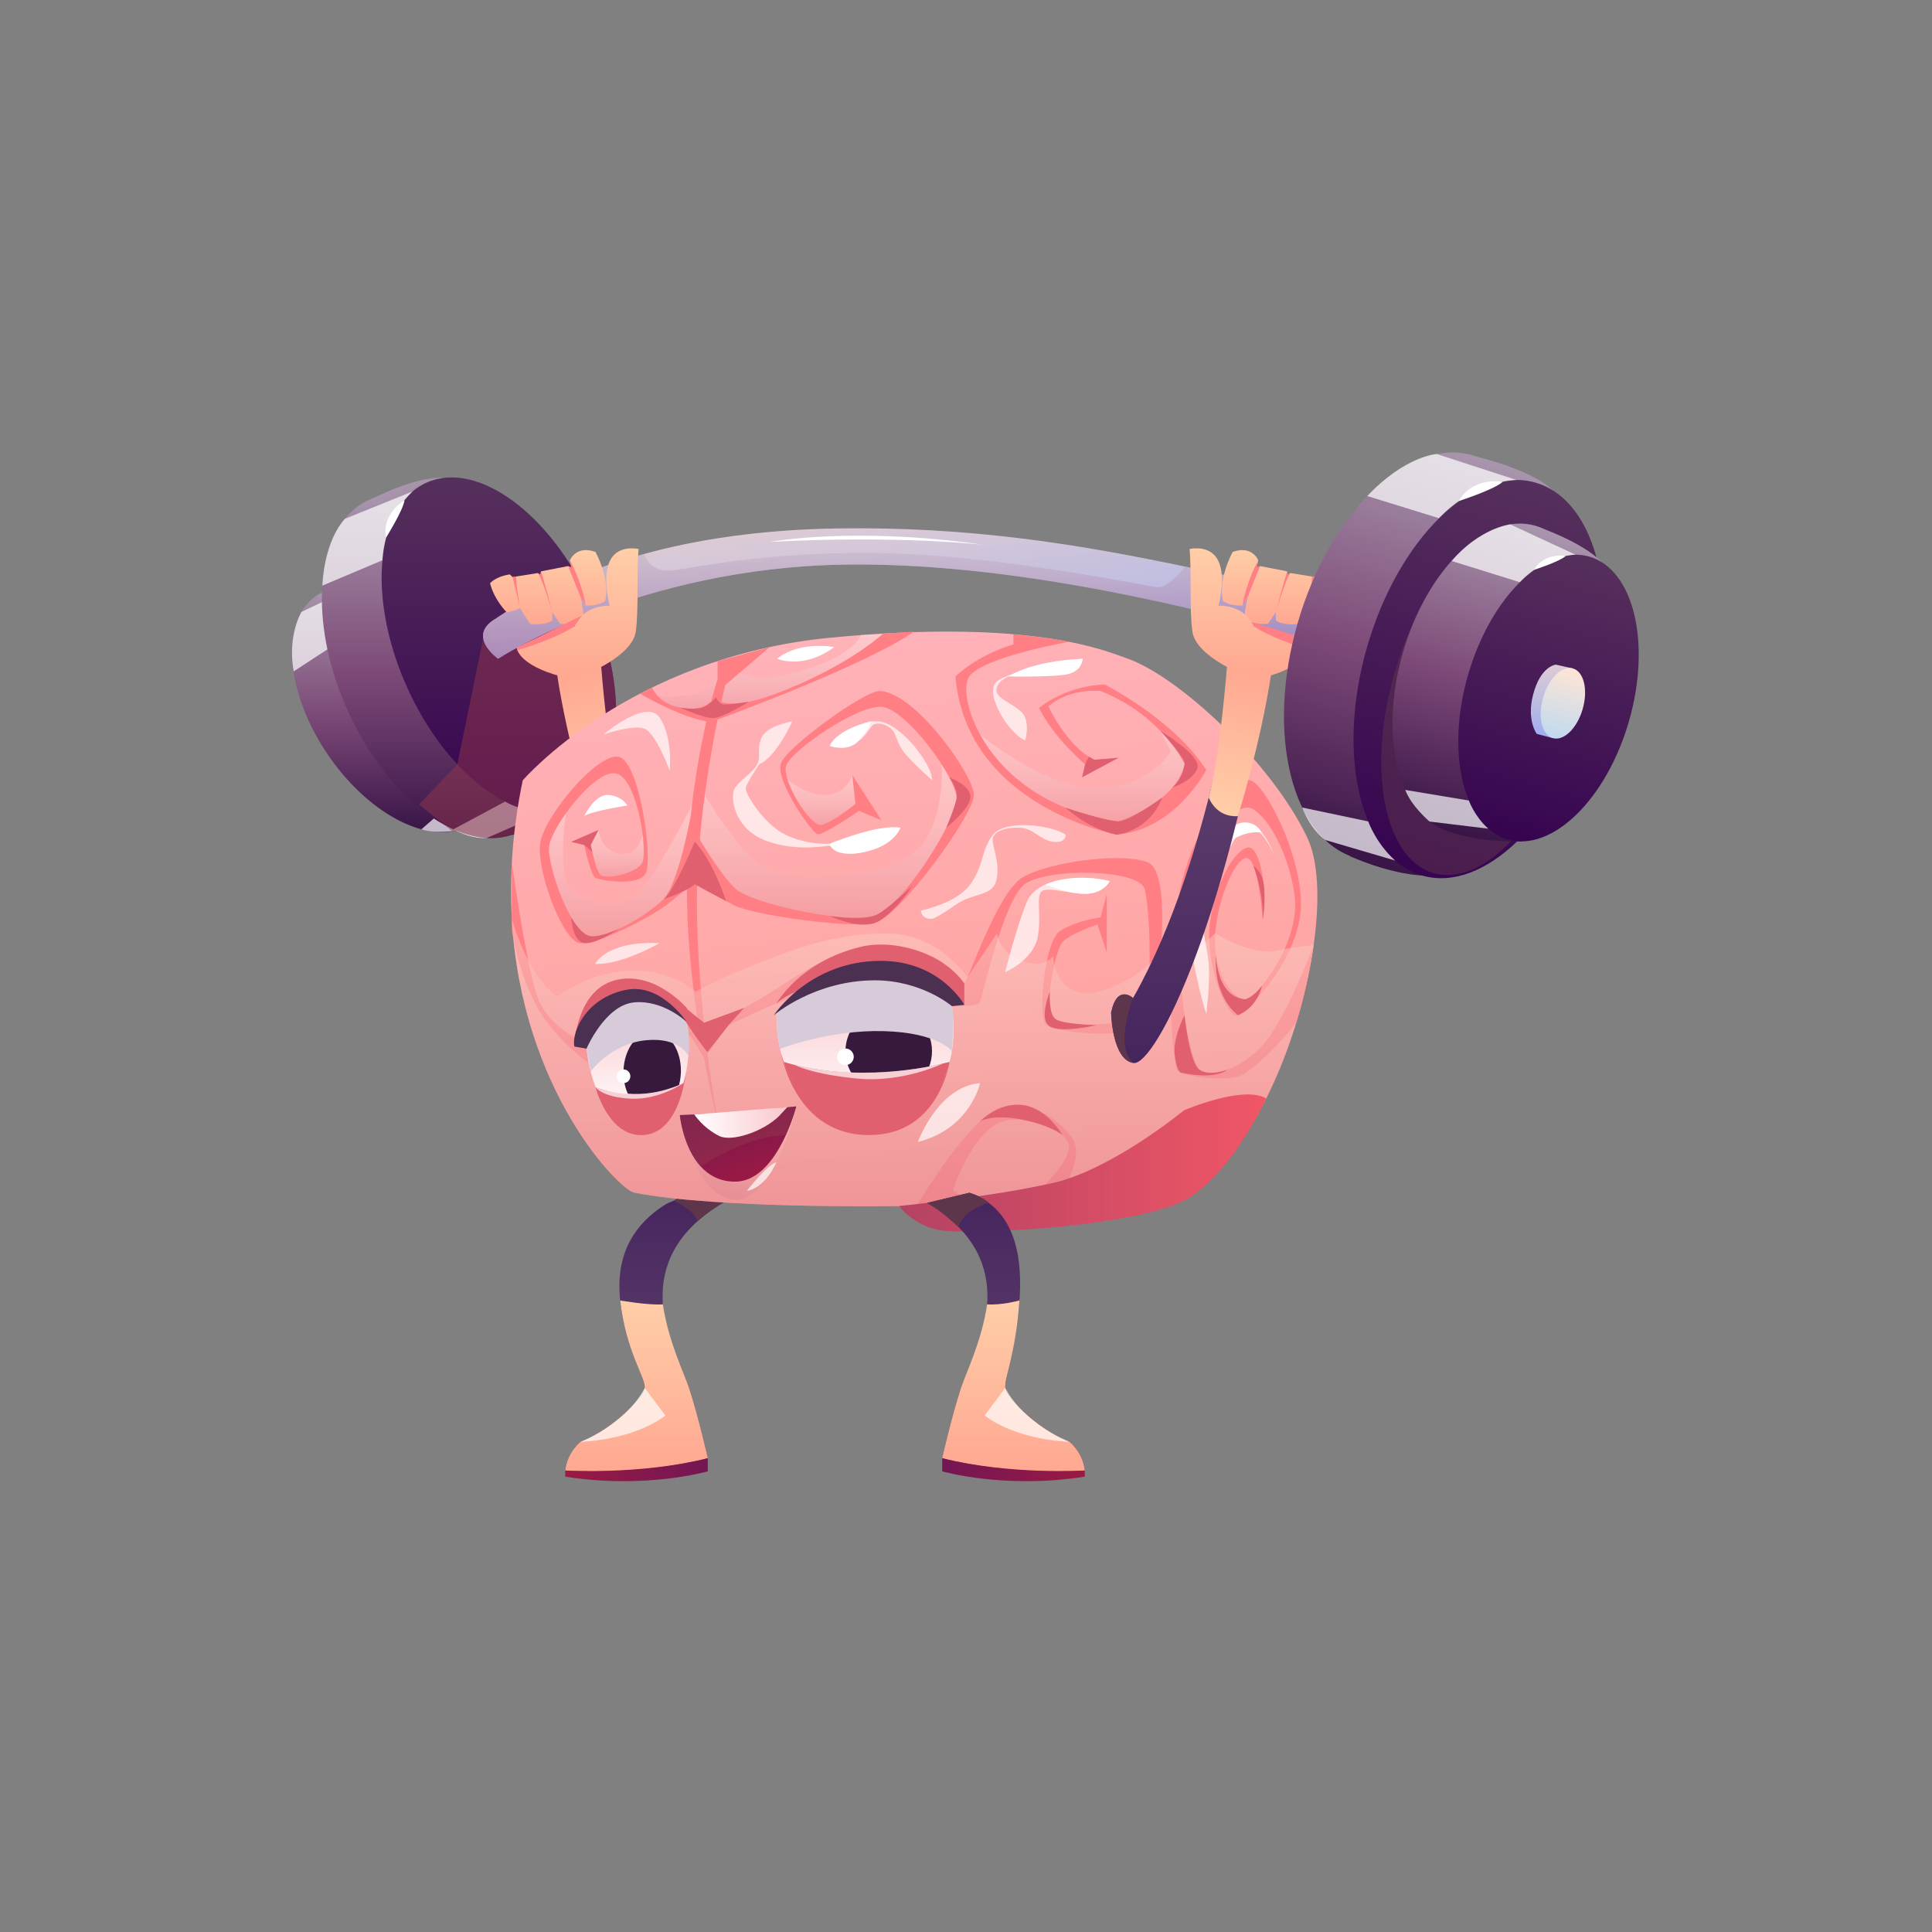 <?xml version="1.0" encoding="UTF-8"?> <svg xmlns="http://www.w3.org/2000/svg" xmlns:xlink="http://www.w3.org/1999/xlink" viewBox="0 0 1080 1080"><rect x="0" y="0" width="1080" height="1080" fill="#808080" stroke="none"/><defs><style> .cls-1 { fill: url(#_Безымянный_градиент_91); } .cls-1, .cls-2, .cls-3, .cls-4, .cls-5, .cls-6, .cls-7, .cls-8, .cls-9, .cls-10, .cls-11, .cls-12, .cls-13, .cls-14, .cls-15, .cls-16, .cls-17, .cls-18, .cls-19, .cls-20, .cls-21, .cls-22, .cls-23, .cls-24, .cls-25, .cls-26, .cls-27, .cls-28, .cls-29, .cls-30, .cls-31, .cls-32, .cls-33, .cls-34, .cls-35, .cls-36, .cls-37, .cls-38, .cls-39, .cls-40, .cls-41, .cls-42, .cls-43, .cls-44, .cls-45, .cls-46, .cls-47, .cls-48, .cls-49, .cls-50, .cls-51, .cls-52, .cls-53, .cls-54 { stroke-width: 0px; } .cls-2 { fill: url(#_Безымянный_градиент_3); } .cls-2, .cls-3, .cls-4, .cls-5, .cls-6, .cls-7, .cls-8, .cls-9, .cls-10, .cls-11, .cls-12, .cls-13, .cls-14, .cls-15, .cls-16, .cls-18, .cls-19, .cls-21, .cls-22, .cls-23, .cls-24, .cls-25, .cls-26, .cls-27, .cls-28, .cls-29, .cls-31, .cls-32, .cls-33, .cls-34, .cls-35, .cls-36, .cls-38, .cls-39, .cls-40, .cls-41, .cls-42, .cls-43, .cls-44, .cls-45, .cls-46, .cls-47, .cls-48, .cls-49, .cls-50, .cls-51, .cls-52, .cls-53, .cls-54 { fill-rule: evenodd; } .cls-3 { fill: url(#_Безымянный_градиент_52-5); } .cls-4 { fill: url(#_Безымянный_градиент_69); } .cls-5 { fill: #92364c; } .cls-5, .cls-13, .cls-15, .cls-18, .cls-19, .cls-23, .cls-25, .cls-32, .cls-33, .cls-34, .cls-40, .cls-45, .cls-48 { mix-blend-mode: multiply; } .cls-5, .cls-15, .cls-23, .cls-40, .cls-45 { opacity: .5; } .cls-6 { fill: url(#_Безымянный_градиент_84); } .cls-7 { fill: url(#_Безымянный_градиент_84-4); } .cls-8 { fill: url(#_Безымянный_градиент_73); } .cls-9 { fill: url(#_Безымянный_градиент_96); } .cls-10 { fill: url(#_Безымянный_градиент_13-2); } .cls-11 { fill: url(#_Безымянный_градиент_52-3); } .cls-55 { isolation: isolate; } .cls-12 { fill: url(#_Безымянный_градиент_13); } .cls-13 { fill: url(#_Безымянный_градиент_56-5); } .cls-13, .cls-18, .cls-19, .cls-25, .cls-32, .cls-34 { opacity: .3; } .cls-14 { fill: url(#_Безымянный_градиент_15-2); } .cls-15 { fill: url(#_Безымянный_градиент_53); } .cls-16 { fill: url(#_Безымянный_градиент_85-2); } .cls-17 { fill: url(#_Безымянный_градиент_96-3); } .cls-18 { fill: url(#_Безымянный_градиент_56-4); } .cls-19 { fill: url(#_Безымянный_градиент_56); } .cls-20 { fill: url(#_Безымянный_градиент_84-7); } .cls-21 { fill: url(#_Безымянный_градиент_84-3); } .cls-22 { fill: url(#_Безымянный_градиент_85-3); } .cls-23, .cls-48 { fill: #5e364c; } .cls-24 { fill: url(#_Безымянный_градиент_84-2); } .cls-25 { fill: url(#_Безымянный_градиент_56-3); } .cls-26 { fill: url(#_Безымянный_градиент_71); } .cls-27 { fill: url(#_Безымянный_градиент_84-6); } .cls-28 { fill: url(#_Безымянный_градиент_3-2); } .cls-29, .cls-41 { fill: #fff; } .cls-30 { fill: url(#_Безымянный_градиент_96-2); } .cls-31 { fill: #4b3052; } .cls-32 { fill: url(#_Безымянный_градиент_56-6); } .cls-33 { fill: #d8cbd9; } .cls-34 { fill: url(#_Безымянный_градиент_56-2); } .cls-35 { fill: url(#_Безымянный_градиент_84-8); } .cls-36 { fill: #ff7f85; } .cls-37 { fill: url(#_Безымянный_градиент_84-5); } .cls-38 { fill: url(#_Безымянный_градиент_51); } .cls-39 { fill: url(#_Безымянный_градиент_85); } .cls-40 { fill: url(#_Безымянный_градиент_38); } .cls-41 { mix-blend-mode: soft-light; opacity: .7; } .cls-42 { fill: url(#_Безымянный_градиент_71-2); } .cls-43 { fill: url(#_Безымянный_градиент_52-4); } .cls-44 { fill: #37193e; } .cls-45 { fill: url(#_Безымянный_градиент_53-2); } .cls-46 { fill: url(#_Безымянный_градиент_77); } .cls-47 { fill: #e16070; } .cls-49 { fill: url(#_Безымянный_градиент_15); } .cls-50 { fill: url(#_Безымянный_градиент_71-3); } .cls-51 { fill: url(#_Безымянный_градиент_52-6); } .cls-52 { fill: url(#_Безымянный_градиент_52); } .cls-53 { fill: url(#_Безымянный_градиент_52-2); } .cls-54 { fill: url(#_Безымянный_градиент_69-2); } </style><linearGradient id="_Безымянный_градиент_69" data-name="Безымянный градиент 69" x1="361.56" y1="822.51" x2="361.56" y2="665.72" gradientUnits="userSpaceOnUse"><stop offset="0" stop-color="#684a72"></stop><stop offset=".99" stop-color="#46255e"></stop></linearGradient><linearGradient id="_Безымянный_градиент_52" data-name="Безымянный градиент 52" x1="355.82" y1="822.5" x2="355.82" y2="726.96" gradientUnits="userSpaceOnUse"><stop offset=".02" stop-color="#ffa892"></stop><stop offset="1" stop-color="#ffcea8"></stop></linearGradient><linearGradient id="_Безымянный_градиент_85" data-name="Безымянный градиент 85" x1="315.98" y1="821.57" x2="395.66" y2="821.57" gradientUnits="userSpaceOnUse"><stop offset="0" stop-color="#9a1a43"></stop><stop offset="1" stop-color="#731653"></stop></linearGradient><linearGradient id="_Безымянный_градиент_84" data-name="Безымянный градиент 84" x1="220.24" y1="465.2" x2="220.24" y2="328.27" gradientUnits="userSpaceOnUse"><stop offset="0" stop-color="#381447"></stop><stop offset=".48" stop-color="#7d4a78"></stop><stop offset="1" stop-color="#a896ad"></stop></linearGradient><linearGradient id="_Безымянный_градиент_84-2" data-name="Безымянный градиент 84" x1="307.74" y1="418.93" x2="307.74" y2="264.49" gradientTransform="translate(-212.36 278.68) rotate(-34.32)" xlink:href="#_Безымянный_градиент_84"></linearGradient><linearGradient id="_Безымянный_градиент_91" data-name="Безымянный градиент 91" x1="320.15" y1="414.58" x2="320.15" y2="271.48" gradientTransform="translate(-74.71 38.48)" gradientUnits="userSpaceOnUse"><stop offset="0" stop-color="#46185e"></stop><stop offset="1" stop-color="#68466d"></stop></linearGradient><linearGradient id="_Безымянный_градиент_84-3" data-name="Безымянный градиент 84" x1="247.95" y1="468.51" x2="247.95" y2="276.22" xlink:href="#_Безымянный_градиент_84"></linearGradient><linearGradient id="_Безымянный_градиент_84-4" data-name="Безымянный градиент 84" x1="288.03" y1="457.4" x2="288.03" y2="252.5" gradientTransform="translate(-141.21 157.55) rotate(-23.97)" xlink:href="#_Безымянный_градиент_84"></linearGradient><linearGradient id="_Безымянный_градиент_96" data-name="Безымянный градиент 96" x1="278.87" y1="454.23" x2="278.87" y2="266.88" gradientUnits="userSpaceOnUse"><stop offset="0" stop-color="#360450"></stop><stop offset="1" stop-color="#56305c"></stop></linearGradient><linearGradient id="_Безымянный_градиент_15" data-name="Безымянный градиент 15" x1="536.34" y1="402.82" x2="523.47" y2="286.91" gradientUnits="userSpaceOnUse"><stop offset=".02" stop-color="#9eadef"></stop><stop offset="1" stop-color="#dccbd5"></stop></linearGradient><linearGradient id="_Безымянный_градиент_3" data-name="Безымянный градиент 3" x1="455.8" y1="594.25" x2="455.8" y2="350.83" gradientTransform="translate(811.2) rotate(-180) scale(1 -1)" gradientUnits="userSpaceOnUse"><stop offset="0" stop-color="#46255e"></stop><stop offset="1" stop-color="#684a72"></stop></linearGradient><linearGradient id="_Безымянный_градиент_38" data-name="Безымянный градиент 38" x1="501.31" y1="368.25" x2="501.31" y2="309.08" gradientUnits="userSpaceOnUse"><stop offset=".02" stop-color="#9a5992"></stop><stop offset="1" stop-color="#c2b0c6"></stop></linearGradient><linearGradient id="_Безымянный_градиент_52-2" data-name="Безымянный градиент 52" x1="504.76" y1="348.98" x2="504.76" y2="307.5" gradientTransform="translate(811.2) rotate(-180) scale(1 -1)" xlink:href="#_Безымянный_градиент_52"></linearGradient><linearGradient id="_Безымянный_градиент_52-3" data-name="Безымянный градиент 52" x1="488.26" y1="378.24" x2="488.26" y2="306.51" gradientTransform="translate(811.2) rotate(-180) scale(1 -1)" xlink:href="#_Безымянный_градиент_52"></linearGradient><linearGradient id="_Безымянный_градиент_13" data-name="Безымянный градиент 13" x1="468.74" y1="454" x2="488.5" y2="374.74" gradientTransform="translate(811.2) rotate(-180) scale(1 -1)" gradientUnits="userSpaceOnUse"><stop offset="0" stop-color="#ffcea8"></stop><stop offset=".98" stop-color="#ffa892"></stop></linearGradient><linearGradient id="_Безымянный_градиент_51" data-name="Безымянный градиент 51" x1="531.83" y1="690.86" x2="494.34" y2="353.1" gradientUnits="userSpaceOnUse"><stop offset=".02" stop-color="#ff9f9a"></stop><stop offset="1" stop-color="#ffb2b8"></stop></linearGradient><linearGradient id="_Безымянный_градиент_56" data-name="Безымянный градиент 56" x1="463.78" y1="513.83" x2="463.78" y2="427.24" gradientUnits="userSpaceOnUse"><stop offset=".02" stop-color="#df8792"></stop><stop offset=".34" stop-color="#ecb9bf"></stop><stop offset=".62" stop-color="#f6dfe2"></stop><stop offset=".86" stop-color="#fcf6f7"></stop><stop offset="1" stop-color="#fff"></stop></linearGradient><linearGradient id="_Безымянный_градиент_56-2" data-name="Безымянный градиент 56" x1="347.05" y1="524.79" x2="347.05" y2="447.45" xlink:href="#_Безымянный_градиент_56"></linearGradient><linearGradient id="_Безымянный_градиент_56-3" data-name="Безымянный градиент 56" x1="344.62" y1="491.17" x2="344.62" y2="464.01" xlink:href="#_Безымянный_градиент_56"></linearGradient><linearGradient id="_Безымянный_градиент_56-4" data-name="Безымянный градиент 56" x1="608.65" y1="462.73" x2="608.65" y2="403.25" xlink:href="#_Безымянный_градиент_56"></linearGradient><linearGradient id="_Безымянный_градиент_56-5" data-name="Безымянный градиент 56" x1="432.47" y1="398.23" x2="432.47" y2="353.84" xlink:href="#_Безымянный_градиент_56"></linearGradient><linearGradient id="_Безымянный_градиент_56-6" data-name="Безымянный градиент 56" x1="459" y1="462.72" x2="459" y2="432.77" xlink:href="#_Безымянный_градиент_56"></linearGradient><linearGradient id="_Безымянный_градиент_53" data-name="Безымянный градиент 53" x1="510.22" y1="687.71" x2="510.22" y2="513.65" gradientUnits="userSpaceOnUse"><stop offset=".02" stop-color="#df8792"></stop><stop offset="1" stop-color="#ffd0c6"></stop></linearGradient><linearGradient id="_Безымянный_градиент_71" data-name="Безымянный градиент 71" x1="483.55" y1="626.66" x2="483.55" y2="548.02" gradientUnits="userSpaceOnUse"><stop offset="0" stop-color="#fff"></stop><stop offset=".98" stop-color="#fac8cd"></stop></linearGradient><linearGradient id="_Безымянный_градиент_71-2" data-name="Безымянный градиент 71" x1="356.46" y1="628.23" x2="356.46" y2="558.13" xlink:href="#_Безымянный_градиент_71"></linearGradient><linearGradient id="_Безымянный_градиент_73" data-name="Безымянный градиент 73" x1="502.54" y1="650.15" x2="707.78" y2="650.15" gradientUnits="userSpaceOnUse"><stop offset="0" stop-color="#b44263"></stop><stop offset=".98" stop-color="#ef5666"></stop></linearGradient><linearGradient id="_Безымянный_градиент_53-2" data-name="Безымянный градиент 53" x1="400.03" y1="667.98" x2="415.28" y2="613.75" xlink:href="#_Безымянный_градиент_53"></linearGradient><linearGradient id="_Безымянный_градиент_85-2" data-name="Безымянный градиент 85" x1="423.79" y1="657.35" x2="409.59" y2="613.74" xlink:href="#_Безымянный_градиент_85"></linearGradient><linearGradient id="_Безымянный_градиент_3-2" data-name="Безымянный градиент 3" x1="666.55" y1="594.25" x2="666.55" y2="350.82" gradientTransform="matrix(1,0,0,1,0,0)" xlink:href="#_Безымянный_градиент_3"></linearGradient><linearGradient id="_Безымянный_градиент_52-4" data-name="Безымянный градиент 52" x1="715.53" y1="348.98" x2="715.53" y2="307.5" xlink:href="#_Безымянный_градиент_52"></linearGradient><linearGradient id="_Безымянный_градиент_52-5" data-name="Безымянный градиент 52" x1="699.66" y1="378.24" x2="699.66" y2="306.51" xlink:href="#_Безымянный_градиент_52"></linearGradient><linearGradient id="_Безымянный_градиент_13-2" data-name="Безымянный градиент 13" x1="679.5" y1="454" x2="699.26" y2="374.74" gradientTransform="matrix(1,0,0,1,0,0)" xlink:href="#_Безымянный_градиент_13"></linearGradient><linearGradient id="_Безымянный_градиент_84-5" data-name="Безымянный градиент 84" x1="771.75" y1="417.18" x2="771.75" y2="182.85" gradientTransform="translate(1090.71 -404.68) rotate(90)" xlink:href="#_Безымянный_градиент_84"></linearGradient><linearGradient id="_Безымянный_градиент_84-6" data-name="Безымянный градиент 84" x1="794.4" y1="418.53" x2="794.4" y2="182.85" gradientTransform="translate(132.36 -135.19) rotate(16.1)" xlink:href="#_Безымянный_градиент_84"></linearGradient><linearGradient id="_Безымянный_градиент_96-2" data-name="Безымянный градиент 96" x1="809.78" y1="416.35" x2="809.78" y2="187.76" gradientTransform="translate(1128.73 -430.2) rotate(90)" xlink:href="#_Безымянный_градиент_96"></linearGradient><linearGradient id="_Безымянный_градиент_84-7" data-name="Безымянный градиент 84" x1="816.31" y1="388.24" x2="816.31" y2="210.95" gradientTransform="translate(1133.23 -437.29) rotate(90)" xlink:href="#_Безымянный_градиент_84"></linearGradient><linearGradient id="_Безымянный_градиент_84-8" data-name="Безымянный градиент 84" x1="835.87" y1="388.75" x2="835.87" y2="211.12" gradientTransform="translate(132.36 -135.19) rotate(16.1)" xlink:href="#_Безымянный_градиент_84"></linearGradient><linearGradient id="_Безымянный_градиент_96-3" data-name="Безымянный градиент 96" x1="850.15" y1="383.74" x2="850.15" y2="219.16" gradientTransform="translate(1167.07 -459.97) rotate(90)" xlink:href="#_Безымянный_градиент_96"></linearGradient><linearGradient id="_Безымянный_градиент_15-2" data-name="Безымянный градиент 15" x1="870.39" y1="412.36" x2="865.9" y2="371.96" xlink:href="#_Безымянный_градиент_15"></linearGradient><linearGradient id="_Безымянный_градиент_77" data-name="Безымянный градиент 77" x1="858.73" y1="322.32" x2="858.73" y2="281.79" gradientTransform="translate(132.36 -135.19) rotate(16.1)" gradientUnits="userSpaceOnUse"><stop offset=".02" stop-color="#c1daef"></stop><stop offset="1" stop-color="#ffe5d5"></stop></linearGradient><linearGradient id="_Безымянный_градиент_69-2" data-name="Безымянный градиент 69" x1="370.37" y1="822.51" x2="370.37" y2="666.77" gradientTransform="translate(932.71) rotate(-180) scale(1 -1)" xlink:href="#_Безымянный_градиент_69"></linearGradient><linearGradient id="_Безымянный_градиент_52-6" data-name="Безымянный градиент 52" x1="366.16" y1="822.5" x2="366.16" y2="726.96" gradientTransform="translate(932.71) rotate(-180) scale(1 -1)" xlink:href="#_Безымянный_градиент_52"></linearGradient><linearGradient id="_Безымянный_градиент_85-3" data-name="Безымянный градиент 85" x1="326.32" x2="406.01" gradientTransform="translate(932.71) rotate(-180) scale(1 -1)" xlink:href="#_Безымянный_градиент_85"></linearGradient><linearGradient id="_Безымянный_градиент_71-3" data-name="Безымянный градиент 71" x1="388.13" y1="627.46" x2="440.12" y2="627.46" xlink:href="#_Безымянный_градиент_71"></linearGradient></defs><g class="cls-55"><g id="_Слой_1" data-name="Слой 1"><g><g><path class="cls-4" d="m385.06,775.58c5.45,16.63,10.6,39.55,10.6,39.55-39.55,10.06-79.68,6.91-79.68,6.91,1.15-10.33,8.6-16.09,8.6-16.09,13.75-4.57,35.25-23.5,35.83-30.1.81-9.64-39.09-70.77,11.55-102.52,3.65-2.3,15.83-5.64,20.43-7.6l14.74,4.88c-6.83,3.84-12.52,7.87-17.2,12.06-37.94,34.02-9.83,77.56-4.88,92.92Z"></path><path class="cls-52" d="m395.66,815.14c-39.57,10.05-79.69,6.88-79.69,6.88,1.14-10.32,8.6-16.07,8.6-16.07,13.76-4.58,35.27-23.5,35.82-30.11.52-5.92-10.42-20.28-13.72-48.89,0,0,15.6,2.78,23.89,2.2,3.02,20.81,12.17,39.2,14.51,46.42,5.44,16.62,10.6,39.57,10.6,39.57Z"></path><path class="cls-39" d="m395.66,815.14v7.35s-34.8,10.06-79.69,2.97v-3.44s42.11,2.58,79.69-6.88Z"></path><path class="cls-41" d="m324.58,805.96s28.46-.49,47.38-14.68l-11.56-15.42s-8.23,18.43-35.82,30.11Z"></path><path class="cls-48" d="m407.14,670.6c-6.83,3.84-12.52,7.87-17.2,12.06-2.34-7.03-13.34-11.42-13.34-11.42,3.65-2.3,8.26-5.5,15.79-5.51l14.74,4.88Z"></path></g><g><path class="cls-6" d="m275.2,443.93c-2.11,6.99-5.95,12.67-11.48,16.47-2.65,1.81-5.61,3.11-8.75,3.84-.69.19-1.38.35-2.11.46-20.74,3.65-49.38-13.21-69.54-42.78-24-35.13-26.92-74.91-6.53-88.85,1.04-.69,2.11-1.31,3.23-1.84,9.37-4.65,21.35-3.69,33.75,1.84,15.13,6.68,30.91,20.12,43.39,38.47,2.76,4.03,5.22,8.14,7.41,12.25,11.75,21.96,15.47,44.35,10.64,60.13Z"></path><path class="cls-24" d="m177.52,332.77s19.59-12.34,34.04-13.45l79.35,116.52s-13.65,18.06-29.22,25.94l-84.16-129.01Z"></path><ellipse class="cls-1" cx="245.46" cy="381.49" rx="40.69" ry="71.55" transform="translate(-172.34 204.78) rotate(-34.32)"></ellipse><path class="cls-41" d="m164.18,375.29l29.04-18.93s-2.8-15.84,6.94-29.4l-31.61,15.09s-8.02,13.16-4.38,33.24Z"></path><path class="cls-29" d="m193,347.19s4.81-12.03,4.63-16.13c0,0-8.13,6.71-4.63,16.13Z"></path><path class="cls-41" d="m235.54,463.6l23.67-20.55s7.5,2.8,16.55,1.46l-20.84,19.78s-11,2.1-19.38-.7Z"></path></g><g><g><path class="cls-21" d="m303.46,454.19c-3.84,4.95-8.56,8.79-14.13,11.25-10.37,4.61-22.27,3.88-34.37-1.19-2.19-.92-4.42-1.96-6.64-3.19-20.54-11.21-40.89-34.41-54.37-64.7-10.06-22.65-14.59-45.5-13.94-65.12.77-24.88,9.87-44.54,26.53-51.95,6.76-2.99,14.17-3.72,21.85-2.5,25.61,4.19,54.33,30.37,72.11,68.5.5,1,.96,2.04,1.42,3.07,18.58,41.82,18.32,84.32,1.54,105.83Z"></path><path class="cls-7" d="m207.57,279.05s24.79-13,40.25-11.86l71.43,184.17s-10.76,8.85-32.88,15.4l-78.8-187.72Z"></path><path class="cls-9" d="m319.24,451.34c-4.95,2.19-10.25,3.11-15.78,2.84-9.06-.42-18.74-4.03-28.26-10.25-6.68-4.3-13.25-9.95-19.54-16.66v-.04c-10.87-11.6-20.74-26.5-28.41-43.7-7.68-17.28-12.1-34.6-13.48-50.46-2.03-24.08,3.03-44.73,14.63-56.29,2.96-3,6.34-5.34,10.14-7.03,28.49-12.67,69.69,17.7,92,67.85.23.5.46,1.04.65,1.54,21.5,49.65,16.28,99.64-11.94,112.2Z"></path></g><path class="cls-41" d="m180.17,327.37l33.61-14.19s.12-22.34,16.82-38.44l-37.74,15.26s-11.15,10.46-12.69,37.37Z"></path><path class="cls-29" d="m215.76,300.6s9.57-15.24,10.35-20.89c0,0-12.78,7.14-10.35,20.89Z"></path><path class="cls-41" d="m253.43,463.58l28.89-15.48s9.54,5.7,22.24,6.12l-32.4,14.22s-7.97,1.04-18.73-4.86Z"></path></g><path class="cls-5" d="m319.24,451.34c-4.95,2.19-10.25,3.11-15.78,2.84-3.84,4.95-8.56,8.79-14.13,11.25-10.37,4.61-22.27,3.88-34.37-1.19-.69.19-1.38.35-2.11.46l-4.53-3.65-14.09-11.37,21.43-22.42v-.04l8.91-43.43,6.72-32.68,29.22-5.84,30.68-6.14c21.5,49.65,16.28,99.64-11.94,112.2Z"></path><path class="cls-49" d="m791.92,353.08l-5.41,21.96s-28.26-10.14-71.42-22.04c-.04-.04-.12-.04-.15-.04-63.05-17.43-157.78-38.59-242.33-37.36-116.62,1.69-194.18,52.64-194.18,52.64,0,0-18.2-12.86-1.04-22.58,0,0,28.88-21.08,82.44-35.9.08-.04.19-.04.27-.08,28.95-8.03,65.13-13.63,107.82-14.28,74.57-1.15,134.85,9.06,188.61,20.08,28.72,5.91,54.1,12.33,74.88,18.2,37.9,10.67,60.52,19.39,60.52,19.39Z"></path><path class="cls-2" d="m400.83,566.12s-.53,26.47-12.55,28.1c-12.02,1.63-54.8-81.44-78.31-241.52l17.95-1.88s14.68,126.26,60.66,207.06c0,0,8.92-8.17,12.26,8.24Z"></path><path class="cls-40" d="m732.6,330.47l-1.19,3.23-7.91,21.39s-2.96-.77-8.41-2.07c-.04-.04-.12-.04-.15-.04-63.05-17.43-157.78-38.59-242.33-37.36-116.62,1.69-194.18,52.64-194.18,52.64,0,0-18.2-12.86-1.04-22.58,0,0,28.88-21.08,82.44-35.9.08-.04.19-.04.27-.08,0,0,2.75,10.07,14.5,9.22,11.79-.88,55.66-11.41,122.21-9.63,67.03,1.8,146.36,18.96,150.68,18.96,6.24,0,15.05-11.57,15.05-11.57l70.07,13.79Z"></path><g><path class="cls-53" d="m332.87,308.53s8.5,15.3,5.35,27.47c0,0-3.13,2.78-10.77,2.48l-3-4.95s1.8,7.99,1.8,11.56c0,0-.45,3.88-13.04,3.73l-4.5-6.59v4.5s-2.85,3.01-12.29,2.1c0,0-3.45-4.95-5.7-9,0,0-3.75,2.1-7.49,2.4,0,0-6.89-6.74-9.29-16.19,0,0,3-3.75,11.09-4.95l1.5,1.5,14.09-2.25,1.5,1.2.3-2.16,15.14-2.94,2.05,1.17-1.04-4.39s3.34-8.62,14.31-4.69Z"></path><path class="cls-36" d="m318.57,313.22s6.33,11.01,8.88,25.25l-3-4.95-6.89-17.09,1.8.6-.79-3.82Z"></path><path class="cls-36" d="m302.42,319.37s3,9.35,6.29,22.84c0,0-5.25-18.23-8.09-21.88l1.42.79.37-1.75Z"></path><path class="cls-36" d="m286.53,322.58l4.2,17.24s-2.62-14.23-2.1-17.57l-2.1.33Z"></path></g><path class="cls-11" d="m330.98,375.31s22.62-9.55,24.42-22.23c1.73-12.16.39-33.6,1.59-46.19,0,0-8.19-1.95-13.44,3.01-5.25,4.96-5.87,15.35-2.73,28.73,0,0-14.04-1.08-19.87,11.57,0,0-9.83.63-32.06,11.94,0,0,.23,9.44,25.1,16.1l17-2.93Z"></path><path class="cls-36" d="m288.88,362.14l.45,1.32s20.66-5.92,31.6-13.26l4.4-6.14-36.46,18.08Z"></path><path class="cls-12" d="m346.27,445.86s-4.04,11.23-16.32,10.37c0,0-12.54-40.07-18.45-78.7l24.55-5.1s3.9,50.38,10.23,73.43Z"></path><path class="cls-38" d="m734.33,528.27v.1c-6.61,47.03-28.66,103.87-58.08,128.89-4.78,4.03-9.74,7.26-14.86,9.46,0,0-10.39,4.09-27.66,8.64-24.67,6.54-63.41,14.04-105.94,12.01,0,0-17.2-4.58-25.25-13.18,0,0-100.33,1.72-147.95-7.47-8.46-1.62-62.96-56.81-68.47-153.04-1.34-23.43.24-49.3,6.09-77.45,0,0,59.11-68.85,172-79.76,112.89-10.87,153.87,7.4,166.12,11.7,28.28,9.91,80.37,57.7,100.47,100.12,6.26,13.21,7.05,35.23,3.54,59.97Z"></path><path class="cls-19" d="m393.97,444.38s20.77,35.98,36.29,42.28c15.51,6.31,61.19,5.23,79.96-9.41,18.77-14.64,16.14-50.01,16.14-50.01,0,0,9.53,10.32,12.71,17.14,3.18,6.82-29.96,62.62-51.44,67.73-36.13,8.6-91.18-17.85-91.18-17.85l-8.17-17,5.69-32.88Z"></path><path class="cls-34" d="m388.28,447.45s-18.07,35.49-29.32,49.54c-11.25,14.05-27.91,8.48-38.2,1.79-10.3-6.69-4.37-44.19-4.37-44.19,0,0-10.42,12.17-10.57,22s11.07,45.85,20.75,48c9.68,2.15,39.74-12.93,50.54-25.8,10.8-12.88,11.18-51.33,11.18-51.33Z"></path><path class="cls-25" d="m334.52,464.01s1.14,11.58,12.04,13.24c10.9,1.67,12.69-10.66,12.69-10.66,0,0,2.36,14.72-.86,19.53-3.23,4.81-21.35,6.61-24.62,3.52-3.28-3.09-4.62-20.21-4.62-20.21l5.38-5.41Z"></path><path class="cls-18" d="m547.86,410.57s39.99,33.38,69.23,29.94c29.24-3.44,37.29-20.64,37.29-20.64l-8.48-16.61s21.5,20.4,23.44,26.28c1.94,5.88-29.96,33.03-44.3,33.19-14.34.16-63.4-19.76-77.18-52.16Z"></path><path class="cls-13" d="m413.41,376.11s8.25,6.98,36.37-1.62c28.12-8.6,31.54-19.48,31.54-19.48l19.64-1.17s-60.21,39.78-99.35,44.3c0,0-23.87,1.72-37.63-9.46,0,0,20,1.94,28.39-2.37,8.39-4.3,10.32-10.27,10.32-10.27l10.72.07Z"></path><path class="cls-32" d="m436.68,432.77s11.96,11.77,24.29,11.62c12.33-.15,15.48-11.05,15.48-11.05l4.87,14.12s-16.92,15.27-23.37,15.27-21.28-29.96-21.28-29.96Z"></path><g><path class="cls-36" d="m430.26,361.74l-24.77,21.14s-15.86,61.93-15.91,121c-.06,59.07,11.57,122.92,11.57,122.92,0,0-17.15-65.43-17.16-129.94-.02-64.51,17.16-117.41,17.16-117.41v-9.87l29.11-7.82Z"></path><path class="cls-36" d="m388.28,494.26s16.19,8.79,22.15,11.83c10.97,5.59,63.72,12.69,77.77,10.11,14.05-2.58,56.2-60.76,56.2-71.81s-33.37-58.13-52.9-58.07c-8.39.02-51.01,30.68-54.82,40.14-3.81,9.46,17.12,38.99,20.27,39.85,3.15.86,23.22-13.04,23.22-13.04l12.62,5.3-16.34-25.23,1.72,16.06s-12.75,10.4-18.92,11.76c-6.17,1.35-22.58-25.16-19.78-33.33,2.79-8.17,40-33.98,53.55-32.69,13.55,1.29,41.5,39.14,41.72,51.18.21,12.04-31.4,63.01-47.09,65.8-21.4,3.81-67.74-7.96-75.91-14.84-8.17-6.88-21.08-28.82-21.08-28.82l-2.36,25.8Z"></path><path class="cls-36" d="m388.28,492.33s-4.3,4.52-14.19,12.4c-9.33,7.44-40.64,23.89-50.18,22.45-9.53-1.43-24.66-41.73-21.79-56.64,2.87-14.91,31.4-49.25,43.44-47.53,12.04,1.72,19.64,57.92,15.34,65.37-4.3,7.45-25.52,3.73-28.1,2.29-2.58-1.43-6.24-18.35-6.24-18.35l-7.24-1.72,15.2-6.59-4.3,8.31s2.67,13.44,5.16,16.56,20.28-.44,23.58-6.45c3.3-6.01-2.37-46.02-13.95-49.89-11.57-3.87-36.67,29.44-38.02,40.43-1.35,10.99,12.42,48.88,22.58,50.32,10.16,1.44,32.9-11.97,41.29-20.64,8.39-8.68,15.27-46.52,15.27-46.52l2.15,36.19Z"></path><path class="cls-36" d="m357.78,387.77s21.28,12.64,37.07,15.48l6.29-1.04s81.25-29.47,109.89-49.13l-17.42,1.12s-19.49,18.42-60.17,33.7c-26,9.77-32.3,3.37-32.3,3.37l-4.05,1.08s-4.73,5.59-16.99,3.23c-12.26-2.36-15.6-11.2-15.6-11.2l-6.73,3.41Z"></path><path class="cls-36" d="m597.59,358.77s-47.91,8.38-55.77,19.39c-7.86,11.02,10.61,71.23,83.44,80.98,0,0,31.83-9.89,36.99-31.89,0,0-12.47-27.17-46.88-40.93,0,0-17.2-2.15-29.25,8.6,0,0,10.18,22.36,25.66,29.82l13.48-1.15-20.36,10.9,1.72-7.24s-17.2-14.27-25.8-31.47c0,0,14.34-12.33,36.7-13.19,0,0,38.99,19.78,56.77,47.88,0,0-17.2,33.26-49.89,36.13,0,0-84.01-15.44-90.32-88.43,0,0,11.53-11.64,32.43-17.94v-5.68s21.49,2.12,31.08,4.23Z"></path><path class="cls-36" d="m286.13,482.01s8.82,64.56,15.71,78.62,21.72,20.3,21.72,20.3c0,0,5.81-29.89,31.72-29.46,26.14.43,38.68,24.2,38.68,24.2,0,0,2.33-1.26,27.02-15.04,25.62-14.3,43.94-33.02,77.2-31.31,33.26,1.71,39.01,21.58,40.9,20.43,1.89-1.15,18.38-50.46,32.22-59.06,13.83-8.6,54.97-14.48,70.24-8.67,15.27,5.8,5.37,80.14,0,89.71-5.37,9.57-54.12,6.49-57.56,0s0-45.7,8.6-51.32c8.6-5.63,22.65-7.63,22.65-7.63l3.44-12.9v32.6l-5.16-15.71s-16.63,5.54-20.07,10.53c-3.44,4.98-9.46,32.34-5.45,40.25,4.01,7.91,42.36,5.99,49.6-.56,7.24-6.55,5.45-58.5,2.29-69.97-3.15-11.47-54.94-11.93-67.09-2.73s-23.8,64.35-25.23,66.37c-1.43,2.02-15.41,1.84-15.41,1.84,0,0-25.74-19.13-55.7-14.45-29.95,4.69-69.33,25.24-69.33,25.24l-13.52,18.46s-14.85-31.36-36.39-29.07c-21.54,2.29-24.41,23.65-24.41,23.65l2.11,11.72s-16.16-8.96-30.07-27.91c-13.9-18.95-18.71-49.71-18.71-49.71v-38.38Z"></path><path class="cls-36" d="m513.11,673.04s29.57-50.18,47.63-54.48c18.06-4.3,35.7,11.61,39.57,19.35,3.87,7.74-2.73,20.77-2.73,20.77l-13.37,3.55s13.97-14.1,13.37-21.6c-.6-7.49-18.45-17.84-35.98-13.97-17.53,3.87-28.9,38.63-28.9,38.63l6.37,4.66s-21.69,4.53-25.96,3.09Z"></path><path class="cls-36" d="m724.57,571.72s-22.33,28.35-34.37,30.5c-12.04,2.15-30.54-1.24-32.26-4.2-1.72-2.97-7.6-52.28,1-97.01,8.6-44.73,32.26-61.78,38.56-64.8,6.31-3.02,27.96,34.84,29.68,66.23,1.72,31.4-29.1,62.22-35.12,65.09-6.02,2.87-18.35-27.87-15.77-50.78,2.58-22.91,14.34-42.41,21.5-42.98,7.17-.57,11.18,27.53,8.03,40.71,0,0-2.14-35.21-9.18-34.8-7.03.41-17.66,27.39-17.49,47.13.17,19.74,10.98,31.66,16.92,31.83,5.94.16,31.51-31.91,27.53-58.78-3.98-26.86-17.34-46.31-25.23-48.33-7.89-2.02-31.61,19.94-36.99,59.8-5.37,39.85,4.59,82.68,9.18,86.69s17.67,2.09,32.11-10.4c14.44-12.48,31.67-59.36,31.67-59.36,0,0-3.57,25.32-9.77,43.46Z"></path></g><path class="cls-15" d="m734.33,528.27v.1c-6.61,47.03-28.66,103.87-58.08,128.89l-42.53,18.1c-24.67,6.54-63.41,14.04-105.94,12.01,0,0-17.2-4.58-25.25-13.18,0,0-100.33,1.72-147.95-7.47-8.46-1.62-62.96-56.81-68.47-153.04l.03-.03s8.81,32.58,25.6,43.49c0,0,15.48-13.01,39.12-14.49,23.64-1.51,38.12,11.73,38.12,11.73,0,0,9.01-5.63,33.99-15.54,24.91-9.91,46.01-17.35,73.84-17.01,27.8.38,44.01,24.46,44.01,24.46l16.52-24.46s.89,10.63,13.93,15.28c13.07,4.64,17.44-2.75,17.44-2.75,0,.72.17,14.93,12.8,20.02,13.01,5.26,47.1-13.49,47.62-27.11,0,0,.41,10.12,5.57,11.56,5.2,1.45,24.67-17.17,24.67-17.17,0,0,22.06,14.86,38.78,8.74l16.17-2.13Z"></path><path class="cls-47" d="m332.98,607.78s7.04,28.44,27.11,26.68c21.89-1.91,23.78-39.16,23.78-39.16l-50.9,12.48Z"></path><path class="cls-47" d="m436.68,588.8s7.7,47.46,51.37,45.66c41.31-1.7,44.24-49.24,44.24-49.24l-95.62,3.58Z"></path><path class="cls-26" d="m434.11,566.45s-2.5,38.75,25.78,54.12c26.88,14.62,59,.57,67.6-17.21,8.6-17.78,4.66-40.9,4.66-40.9,0,0-43.85-35.01-98.04,3.98Z"></path><path class="cls-44" d="m521,587.62c0,13.36-10.83,24.19-24.19,24.19s-24.19-10.83-24.19-24.19,10.83-24.19,24.19-24.19,24.19,10.83,24.19,24.19Z"></path><path class="cls-33" d="m436.06,586.3s27.49-10.75,58.03-9.89c30.54.86,38.05,11.21,38.05,11.21,0,0,1.28-16.29.01-25.15,0,0-11.57-16.16-46.32-16.16s-51.72,20.14-51.72,20.14c0,0,.03,13.05,1.95,19.85Z"></path><path class="cls-42" d="m327.89,586.2s3.69,44.15,30.35,41.96c26.66-2.2,28.93-41.96,25.64-56.85,0,0-12-15.56-31.64-12.86-19.64,2.71-24.35,27.75-24.35,27.75Z"></path><path class="cls-44" d="m380.62,599.56c-.42,12.4-7.95,22.21-16.81,21.91-8.86-.3-15.7-10.6-15.28-23,.42-12.4,7.95-22.21,16.81-21.91,8.86.3,15.7,10.6,15.28,23Z"></path><path class="cls-33" d="m327.89,586.2l2.31,12.82s11.19-15.56,30.86-17.52c18.9-1.88,23.73,8.76,23.73,8.76,0,0,1.21-10.8-.91-18.95,0,0-9.42-13.72-27.41-13.17-17.99.55-28.58,28.06-28.58,28.06Z"></path><path class="cls-8" d="m502.54,674.18s53.47-5.3,86.59-13.05c33.12-7.74,72.68-40.43,72.68-40.43,0,0,33.01-14.24,45.96-6.69,0,0-17.43,38.95-42.67,55.29-25.23,16.34-121.78,21.3-139.63,18.4-14.44-2.34-22.94-13.53-22.94-13.53Z"></path><path class="cls-47" d="m370.86,502.65s14.69-4.95,17.42-8.39l17.62,9.47s-7.24-22.51-17.52-33.19c0,0-12.29,29.17-17.52,32.11Z"></path><polygon class="cls-47" points="326.56 472.33 319.32 470.61 334.52 464.01 330.22 472.33 331.1 476.32 326.56 472.33"></polygon><path class="cls-47" d="m319.32,512.78s5.27,9.76,10.81,10.57c5.54.81,15.94-4.2,15.94-4.2,0,0-12.54,8.76-19.36,8.03-6.82-.73-7.39-14.4-7.39-14.4Z"></path><path class="cls-47" d="m463.78,511.94s17.87,3.36,26.46-.68c5.58-2.63,19.97-16.31,19.97-16.31,0,0-12.12,18.39-22.01,21.25-9.89,2.87-24.42-4.26-24.42-4.26Z"></path><path class="cls-47" d="m377.31,558.78l16.21,12.94,22.43-8.29-8.83,9.83-11.7,14.89s-15.31-19.26-18.11-29.37Z"></path><path class="cls-47" d="m321.06,585.03s.66-31.1,22.59-37.01c21.94-5.9,40.22,15.41,40.22,15.41v7.88s-13.64-15.8-31.64-12.86c-18,2.94-31.17,26.58-31.17,26.58Z"></path><path class="cls-47" d="m434.05,560.95s12.87-23.47,47.27-31.71c18.39-4.4,45.46,3.1,57.75,20.51v11.98s-16.81-20.8-55.52-16.6c-38.71,4.2-49.5,15.83-49.5,15.83Z"></path><path class="cls-31" d="m432.58,567.52s19.67-30.4,59.81-30.4c33.26,0,46.68,24.6,46.68,24.6l-6.92.74s-16.82-14.45-43.08-14.45c-33.83,0-56.48,19.5-56.48,19.5Z"></path><path class="cls-31" d="m383.87,571.3s-14.07-21.47-33.2-18.09c-21.74,3.83-31.35,22.63-29.61,31.82l6.82,1.17s10.36-24.39,26.7-25.87c16.34-1.48,29.29,10.98,29.29,10.98Z"></path><path class="cls-47" d="m586.88,554.4s-.87,12.22,3.11,15.23c3.98,3.01,23.01,3.44,23.01,3.44,0,0-19.82,4.64-26.2.71-6.38-3.93.08-19.38.08-19.38Z"></path><path class="cls-47" d="m595.69,451.53s23.33,7.76,29.57,7.61c6.24-.14,24.41-13.28,24.41-13.28,0,0-5.06,17.15-25.27,20.74,0,0-14.19-2.11-28.71-15.07Z"></path><polygon class="cls-47" points="604.9 434.48 606.62 427.24 608.65 422.97 611.78 424.73 625.26 423.59 604.9 434.48"></polygon><path class="cls-47" d="m530.59,434.48s5.13,6.7,4.14,11.83c-.99,5.13-5.78,16.42-5.78,16.42,0,0,12.88-10.18,13.53-16.87.65-6.68-11.88-11.38-11.88-11.38Z"></path><path class="cls-47" d="m380.11,395.56s13.61,6.22,19.03,5.81c5.42-.41,19.5-9.07,19.5-9.07,0,0-12.08,1.86-14.44,1.43-2.37-.43-3.98-3.98-3.98-3.98,0,0-3.44,4.43-7.63,5.82-4.19,1.39-12.47-.01-12.47-.01Z"></path><path class="cls-47" d="m662.15,567.52s2.75,26.72,8.41,30.49,15.35,0,15.35,0c0,0-5.26,5.82-25.38,1.68,0,0-2.27.91-3.77-9.19-1.51-10.11,5.39-22.97,5.39-22.97Z"></path><path class="cls-47" d="m679.74,533.69s.07,23.51,16.34,24.94c0,0,4.34-.93,9.39-7.6,0,0-2.01,11.65-13.4,16.49,0,0-13.89-9.23-12.33-33.83Z"></path><path class="cls-47" d="m547.86,626.79s7.02-4.21,23.43-.92c16.41,3.3,22.56,8.59,22.56,8.59,0,0-7.87-14.34-21.35-16.63-13.48-2.29-24.64,8.95-24.64,8.95Z"></path><path class="cls-47" d="m648.62,408.57s14.6,15.5,13.63,18.68c-.97,3.17-1.01,7.27-6.79,12.94,0,0,11.31-3.55,13.89-10.65,2.58-7.1-20.72-20.97-20.72-20.97Z"></path><path class="cls-47" d="m700.7,484.04s6.13,16.24,5.13,30.44c0,0,1.82-12.35.61-20.12-1.21-7.77-5.74-10.32-5.74-10.32Z"></path><path class="cls-29" d="m352.37,601.64c0,2.11-1.71,3.83-3.83,3.83s-3.83-1.71-3.83-3.83,1.71-3.83,3.83-3.83,3.83,1.71,3.83,3.83Z"></path><path class="cls-29" d="m477.25,590.76c0,2.56-2.08,4.64-4.63,4.64s-4.64-2.08-4.64-4.64,2.08-4.63,4.64-4.63,4.63,2.08,4.63,4.63Z"></path><path class="cls-41" d="m442.9,403.25s-8.82,19.77-18.49,23.99c0,0-6.67,10.04-7.53,12.94-.86,2.9,9.89,20.46,22.15,26.41,12.26,5.95,24.75,5.09,24.75,5.09,0,0,23.85-8.24,39.55-8.96,0,0-7.31,10.68-20.75,13.69-13.44,3.01-16.84-3.23-18.8-3.55-1.96-.32-17.65,3.53-35.07-2.7-17.42-6.23-20-22.14-18.71-27.62,1.29-5.48,10.64-9.74,13.23-15.3,2.58-5.56-.43-7.06,2.26-14.37,2.69-7.31,17.42-9.62,17.42-9.62Z"></path><path class="cls-41" d="m463.78,416.99s14.1-14.58,27-13.74c12.9.84,30.61,24.58,30.21,32.78,0,0-6.56-5.55-13.58-13.08-7.02-7.54-5.57-12.58-9.61-15.85-4.03-3.27-7.89-2.87-9.61-2.01-1.72.86-5.88,10.32-12.9,10.9s-11.52,1-11.52,1Z"></path><path class="cls-41" d="m605.16,368.25s-42.12,6.31-48.43,13.19c-6.31,6.88,7.45,28.96,16.34,32.4,0,0,2.29-7.02-.14-13.05-2.44-6.02-15.63-9.61-15.91-14.48-.29-4.87,6.02-10.23,18.78-10.27,12.76-.05,28.03-.26,29.36-7.79Z"></path><path class="cls-41" d="m514.73,509.03s20.12-4.02,27.76-14.77c7.65-10.75,5.88-19.07,12.64-27.67,6.76-8.6,32.79-5.45,40.56,0,0,0,.54,4.95-6.99,3.94-7.53-1-10.85-7.45-18.49-7.81-7.64-.36-13.7,1.76-15.08,5.3-1.37,3.55,4.11,13.33,1.96,23.44s-12.26,6.95-23.01,14.44c-10.75,7.49-13.08,7.74-13.08,7.74,0,0-5.42.68-6.28-4.62Z"></path><path class="cls-41" d="m337.39,410.57s16.16-5.62,22.7-3.32c6.55,2.29,14.29,23.51,14.29,23.51,0,0,1.89-17.9-5.45-29.37-7.34-11.47-31.54,9.18-31.54,9.18Z"></path><path class="cls-41" d="m674.29,566.96s-7.83-25.19-9.19-46.57c-1.36-21.38,8.47-32.38,10.19-36.35,1.72-3.97,13.33-22.38,22.22-22.78,8.89-.4,14.48,16.23,14.48,16.23,0,0-6.72-15.8-13.62-14.77s-8.75,8.6-11.76,12.33c-3.01,3.73-10.61,6.45-14.48,18.49-3.87,12.04,2.72,34.55,3.58,45.3.86,10.75-1.43,28.11-1.43,28.11Z"></path><path class="cls-41" d="m561.89,543.44s6.82-27.03,12.33-39.71c5.51-12.68,29.1-15.49,46.09-11.19,0,0-2.37,5.05-9.89,6.72-7.53,1.67-20.44-2.83-26.43-1.77-5.99,1.06-1.43,12.69-3.84,26.02-2.41,13.33-18.25,19.93-18.25,19.93Z"></path><path class="cls-41" d="m332.7,538.85s5.84-12.93,35.94-11.63c0,0-20.85,12.2-35.94,11.63Z"></path><path class="cls-41" d="m513.11,638.34s11.12-30.91,34.75-32.87c0,0-5.4,25.56-34.75,32.87Z"></path><path class="cls-29" d="m326.56,456.23s5.95-12.55,13.69-11.84c7.74.71,10.41,5.91,10.41,5.91,0,0-21.17,3.31-24.11,5.94Z"></path><path class="cls-45" d="m380.51,625.99s7.16,41.48,29.06,44.48c21.9,3,34.71-48.57,34.71-48.57l-63.77,4.09Z"></path><path class="cls-29" d="m434.41,368.25s14.52,6.33,31.94-6.51c0,0-19.02-3.81-31.94,6.51Z"></path><path class="cls-29" d="m463.78,416.99s9.94,3.72,15.98-2.66c6.05-6.38,7.24-11.12,7.24-11.12,0,0-18.68,4.03-23.22,13.77Z"></path><path class="cls-29" d="m463.78,471.68s27.07-11.25,39.55-8.96c0,0-3.23,10.25-20.75,13.69-17.53,3.44-18.8-4.73-18.8-4.73Z"></path><path class="cls-29" d="m563.86,378.16s11.17-8.48,41.3-9.92c0,0,.17,7.74-10.44,9.03-10.61,1.29-30.86.88-30.86.88Z"></path><path class="cls-29" d="m584.51,494.4s12.58,5.53,22.69,5.22c10.11-.31,13.12-7.08,13.12-7.08,0,0-18.54-5.15-35.8,1.86Z"></path><path class="cls-29" d="m682.64,472.66s3.84-11.73,11.72-12.8c7.88-1.07,11.1,5.75,11.1,5.75,0,0-5.99-1.78-14.41,2.64l-8.42,4.41Z"></path><path class="cls-16" d="m445.09,618.49s-1.81,7.32-5.72,15.9l-.08.16c-5.39,11.87-14.69,26-28.45,26-8.49,0-14.65-3.58-19.16-8.49-9.98-10.99-11.63-28.7-11.63-28.7,0,0,27.05-.76,65.04-4.87Z"></path><path class="cls-28" d="m711.98,352.7c-23.5,160.08-66.28,243.14-78.29,241.53-12.02-1.61-12.56-28.11-12.56-28.11,3.34-16.4,12.25-8.22,12.25-8.22,45.96-80.83,60.67-207.08,60.67-207.08l17.93,1.88Z"></path><g><path class="cls-43" d="m689.08,308.53s-8.5,15.3-5.35,27.47c0,0,3.13,2.78,10.77,2.48l3-4.95s-1.8,7.99-1.8,11.56c0,0,.45,3.88,13.04,3.73l4.5-6.59v4.5s2.85,3.01,12.29,2.1c0,0,3.45-4.95,5.7-9,0,0,3.75,2.1,7.49,2.4,0,0,6.89-6.74,9.29-16.19,0,0-3-3.75-11.09-4.95l-1.5,1.5-14.09-2.25-1.5,1.2-.3-2.16-15.14-2.94-2.05,1.17,1.04-4.39s-3.34-8.62-14.31-4.69Z"></path><path class="cls-36" d="m703.39,313.22s-6.33,11.01-8.88,25.25l3-4.95,6.89-17.09-1.8.6.79-3.82Z"></path><path class="cls-36" d="m719.54,319.37s-3,9.35-6.29,22.84c0,0,5.25-18.23,8.09-21.88l-1.42.79-.37-1.75Z"></path><path class="cls-36" d="m735.43,322.58l-4.2,17.24s2.62-14.23,2.1-17.57l2.1.33Z"></path></g><path class="cls-3" d="m690.98,375.31s-22.62-9.55-24.42-22.23c-1.73-12.16-.39-33.6-1.58-46.19,0,0,8.19-1.95,13.44,3.01,5.25,4.96,5.87,15.35,2.73,28.73,0,0,14.04-1.08,19.87,11.57,0,0,14.51,3.64,33.33,9.14,0,0-1.5,12.24-26.37,18.9l-17-2.93Z"></path><path class="cls-36" d="m734.35,358.45s.29,2.32-1.72,5.01c0,0-20.66-5.92-31.6-13.26l-1.36-2.48,34.69,10.72Z"></path><path class="cls-10" d="m675.69,445.86s4.04,11.23,16.32,10.37c0,0,12.54-40.07,18.45-78.7l-24.55-5.1s-3.9,50.38-10.23,73.43Z"></path><path class="cls-5" d="m445.09,618.49s-1.81,7.32-5.72,15.9l-.08.16c-23.18.44-47.45,17.63-47.45,17.63l-.16-.12c-9.98-10.99-11.63-28.7-11.63-28.7,0,0,27.05-.76,65.04-4.87Z"></path><g><g><g><ellipse class="cls-37" cx="790.66" cy="367.07" rx="117.17" ry="67.96" transform="translate(218.77 1024.96) rotate(-73.9)"></ellipse><path class="cls-27" d="m824.21,255.04s31.44,6.91,44.21,19.36l-73.47,214.99s-16.02-.17-40.34-10.78l69.61-223.57Z"></path><ellipse class="cls-30" cx="826.63" cy="379.58" rx="114.3" ry="65" transform="translate(232.75 1068.56) rotate(-73.9)"></ellipse></g><path class="cls-41" d="m764.31,277.28l40.08,12.39s16.65-19.57,43.26-21.38l-44.52-14.5s-17.56.96-38.83,23.5Z"></path><path class="cls-29" d="m815.46,280.08s19.71-6.33,24.58-10.73c0,0-16.54-3.18-24.58,10.73Z"></path><path class="cls-41" d="m727.96,451.42l36.88,7.76s4.18,12.08,15.05,21.86l-39.05-11.48s-7.79-4.98-12.88-18.14Z"></path></g><g><path class="cls-23" d="m879.51,405.32c-15.49,53.69-50.45,90.76-78.07,82.79-27.62-7.97-37.45-57.96-21.96-111.65,15.49-53.69,50.45-90.76,78.07-82.79,27.62,7.97,37.45,57.96,21.96,111.65Z"></path><ellipse class="cls-20" cx="833.59" cy="379.02" rx="88.65" ry="51.42" transform="translate(238.31 1074.84) rotate(-73.9)"></ellipse><path class="cls-35" d="m858.97,294.26s25.3,8.32,36.87,20.32l-45.12,155.73s-26.01,1.13-44.41-6.89l52.67-169.15Z"></path><ellipse class="cls-17" cx="865.59" cy="390.18" rx="82.29" ry="46.8" transform="translate(250.71 1113.65) rotate(-73.9)"></ellipse><path class="cls-41" d="m811.51,313.59l38.06,11.87s11.98-14.09,31.15-15.4l-36.54-16.95s-17.55,2.53-32.67,20.48Z"></path><path class="cls-29" d="m857.54,318.55s14.19-4.56,17.69-7.72c0,0-11.91-2.29-17.69,7.72Z"></path><path class="cls-41" d="m785.54,441.57l35.56,5.92s3.01,8.7,10.83,15.74l-32.81-3.97s-9.92-8.21-13.59-17.69Z"></path></g><path class="cls-14" d="m879.28,373.68l-9.53-2.14s-8.53.6-12.75,16.84c-3.73,14.34,2.08,21.89,2.08,21.89l8.96,2.36,11.24-38.94Z"></path><path class="cls-46" d="m884.74,396.34c-3.1,10.75-10.58,18.04-16.69,16.28-6.12-1.76-8.56-11.91-5.46-22.67,3.1-10.75,10.58-18.04,16.69-16.28,6.12,1.76,8.56,11.91,5.45,22.67Z"></path></g><path class="cls-47" d="m332.98,607.78s23.08,10.15,49-2.31c0,0-2.51,24.5-26.58,24.5-17.34,0-22.42-22.19-22.42-22.19Z"></path><path class="cls-47" d="m438.16,593.58s39.37,13.85,92.67,0c0,0-5.2,33.87-44.27,34.65-39.07.78-48.4-34.65-48.4-34.65Z"></path><path class="cls-41" d="m417.49,665.73s11.12-14.53,16.48-16.03c0,0-5.52,14.03-16.48,16.03Z"></path><path class="cls-41" d="m444.2,595.3s9.69,5.24,35.13,7.64c25.44,2.4,47.81-8.43,47.81-8.43,0,0-41.47,10.97-82.94.8Z"></path><path class="cls-41" d="m332.98,607.78s3.41,5.54,19.49,6.38c16.08.84,29.51-8.69,29.51-8.69,0,0-12.59,6.5-27.72,6.02-15.13-.48-21.28-3.72-21.28-3.72Z"></path><path class="cls-29" d="m430.26,302.93s46.87-8.8,119.47,1.6c0,0-47.11-5.44-119.47-1.6Z"></path><g><path class="cls-54" d="m537.31,775.58c-5.45,16.63-10.6,39.55-10.6,39.55,39.55,10.06,79.68,6.91,79.68,6.91-1.15-10.33-8.6-16.09-8.6-16.09-13.75-4.57-35.25-23.5-35.83-30.1-.81-9.64,29.15-91.79-20.07-109.08l-23.6,5.67c6.83,3.84,9.46,6.02,14.15,10.21,37.94,34.02,9.83,77.56,4.88,92.92Z"></path><path class="cls-51" d="m526.7,815.14c39.57,10.05,79.69,6.88,79.69,6.88-1.14-10.32-8.6-16.07-8.6-16.07-13.76-4.58-35.27-23.5-35.82-30.11-.52-5.92,5.84-19.16,7.92-48.89,0,0-9.79,2.78-18.09,2.2-3.02,20.81-12.17,39.2-14.51,46.42-5.44,16.62-10.6,39.57-10.6,39.57Z"></path><path class="cls-22" d="m526.7,815.14v7.35s34.8,10.06,79.69,2.97v-3.44s-42.11,2.58-79.69-6.88Z"></path><path class="cls-41" d="m597.78,805.96s-28.46-.49-47.38-14.68l11.56-15.42s8.23,18.43,35.82,30.11Z"></path><path class="cls-48" d="m518.28,672.44c6.83,3.84,12.9,9.32,17.58,13.51,2.22-9.59,16.71-13.61,16.71-13.61-3.88-3.89-10.69-5.57-10.69-5.57l-23.6,5.67Z"></path></g><path class="cls-48" d="m633.69,594.22c-12.02-1.61-12.56-28.11-12.56-28.11,3.34-16.4,12.25-8.22,12.25-8.22,0,0-10.94,27.45.31,36.32Z"></path><path class="cls-50" d="m388.13,623.01s4.95,7.66,14.09,12.08c6.72,3.25,24.13-2.25,33.28-11.2l4.62-5-51.99,4.12Z"></path></g></g></g></svg> 